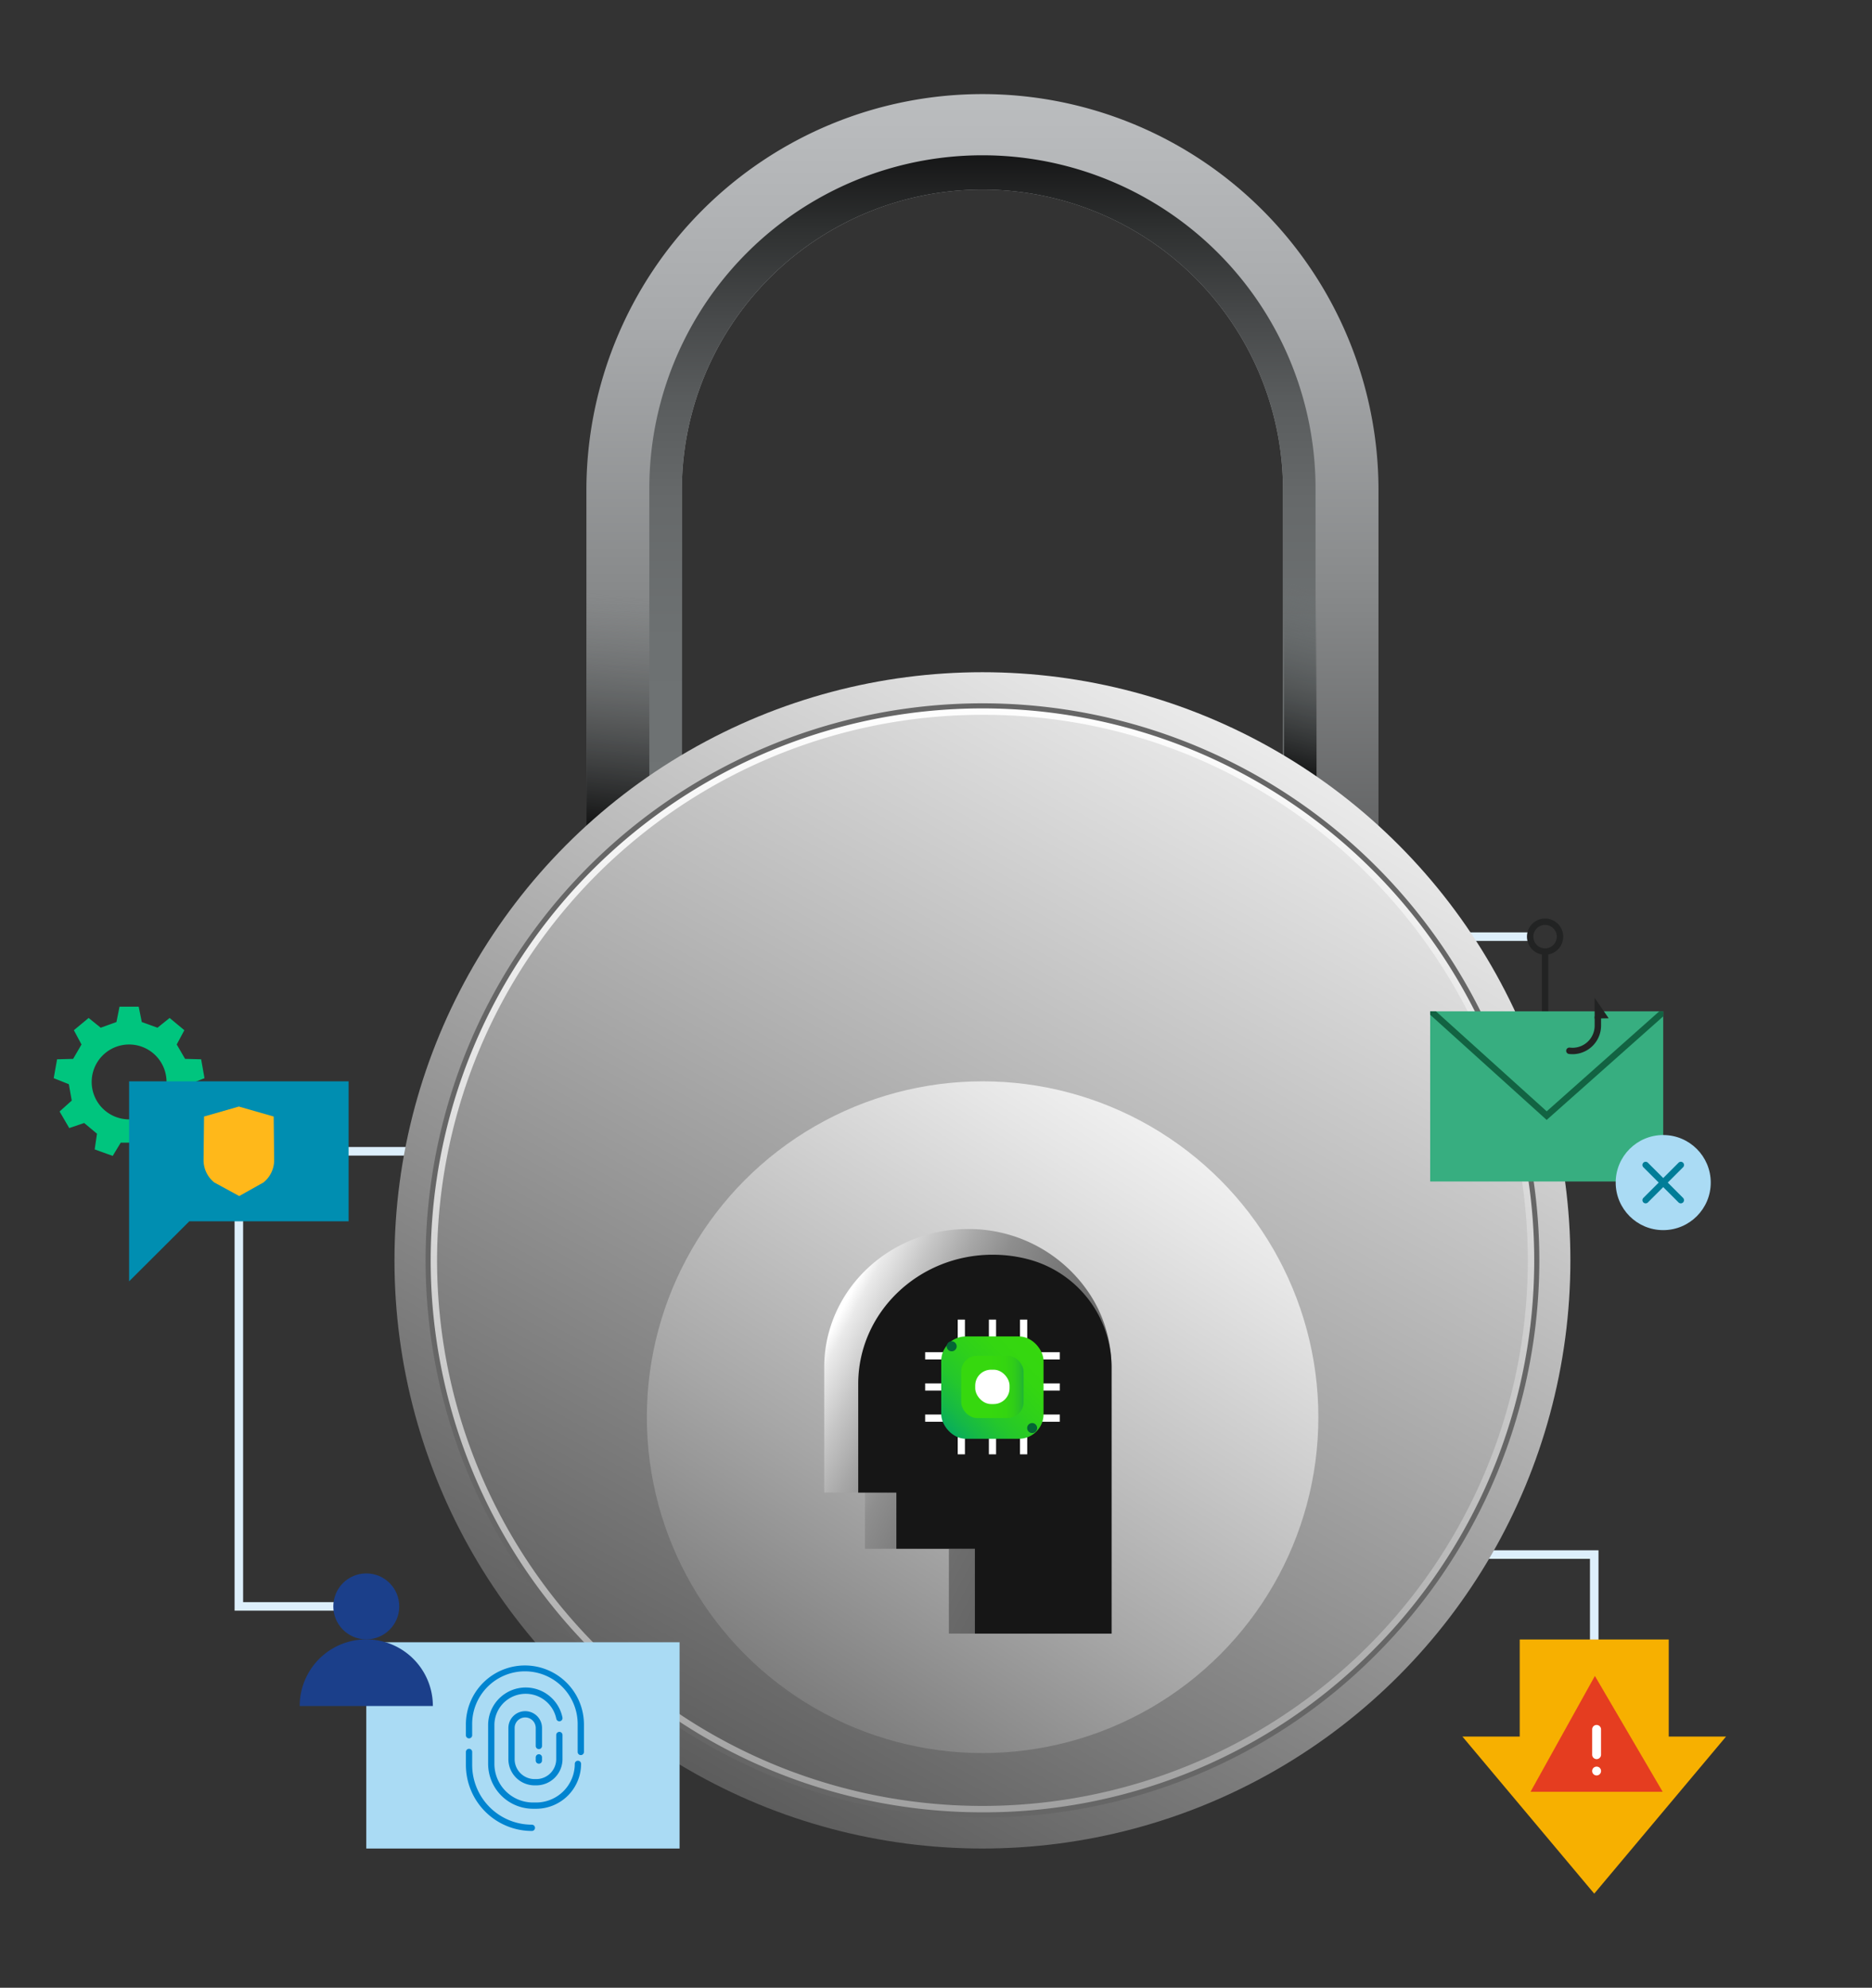 <svg xmlns="http://www.w3.org/2000/svg" xmlns:xlink="http://www.w3.org/1999/xlink" width="488" height="518" viewBox="0 0 488 518">
  <rect x="0" y="0" width="488" height="518" fill="#333333" stroke="none"/>
  <defs>
    <linearGradient id="linear-gradient" x1="0.5" y1="-0.122" x2="0.5" y2="1.193" gradientUnits="objectBoundingBox">
      <stop offset="0" stop-color="#c0c2c4"/>
      <stop offset="0.11" stop-color="#b9bbbd"/>
      <stop offset="0.26" stop-color="#a6a8aa"/>
      <stop offset="0.44" stop-color="#87898a"/>
      <stop offset="0.64" stop-color="#5d5e5f"/>
      <stop offset="0.86" stop-color="#262727"/>
      <stop offset="1"/>
    </linearGradient>
    <linearGradient id="linear-gradient-2" x1="0.5" y1="1.066" x2="0.5" y2="-0.476" gradientUnits="objectBoundingBox">
      <stop offset="0.18" stop-color="#707475"/>
      <stop offset="0.35" stop-color="#6d7172"/>
      <stop offset="0.45" stop-color="#66696a"/>
      <stop offset="0.52" stop-color="#595c5d"/>
      <stop offset="0.58" stop-color="#464849"/>
      <stop offset="0.64" stop-color="#2e3030"/>
      <stop offset="0.7" stop-color="#111112"/>
      <stop offset="0.72"/>
    </linearGradient>
    <linearGradient id="linear-gradient-3" x1="0.521" y1="-0.25" x2="0.477" y2="1.336" gradientUnits="objectBoundingBox">
      <stop offset="0.19" stop-color="#6f7475" stop-opacity="0"/>
      <stop offset="0.83"/>
    </linearGradient>
    <linearGradient id="linear-gradient-4" x1="0.533" y1="-0.25" x2="0.463" y2="1.336" xlink:href="#linear-gradient-3"/>
    <linearGradient id="linear-gradient-5" x1="0.815" y1="-0.066" x2="-0.062" y2="1.513" gradientUnits="objectBoundingBox">
      <stop offset="0" stop-color="#fff"/>
      <stop offset="1"/>
    </linearGradient>
    <linearGradient id="linear-gradient-6" x1="0.849" y1="-0.054" x2="-0.28" y2="1.738" gradientUnits="objectBoundingBox">
      <stop offset="0" stop-color="#fff"/>
      <stop offset="0.12" stop-color="#e6e6e6"/>
      <stop offset="0.39" stop-color="#a7a7a7"/>
      <stop offset="0.76" stop-color="#434343"/>
      <stop offset="1"/>
    </linearGradient>
    <linearGradient id="linear-gradient-7" x1="0.5" y1="-0.017" x2="0.501" y2="2.356" gradientUnits="objectBoundingBox">
      <stop offset="0" stop-color="#fff"/>
      <stop offset="0.1" stop-color="#eee"/>
      <stop offset="0.3" stop-color="#c2c2c2"/>
      <stop offset="0.57" stop-color="#7b7b7b"/>
      <stop offset="0.91" stop-color="#1a1a1a"/>
      <stop offset="1"/>
    </linearGradient>
    <linearGradient id="linear-gradient-8" x1="-0.473" y1="-0.276" x2="2.539" y2="1.96" gradientUnits="objectBoundingBox">
      <stop offset="0.19" stop-color="#fff"/>
      <stop offset="0.2" stop-color="#eaeaea"/>
      <stop offset="0.23" stop-color="#c6c6c6"/>
      <stop offset="0.26" stop-color="#a7a7a7"/>
      <stop offset="0.29" stop-color="#8e8e8e"/>
      <stop offset="0.33" stop-color="#7b7b7b"/>
      <stop offset="0.37" stop-color="#6d6d6d"/>
      <stop offset="0.42" stop-color="#656565"/>
      <stop offset="0.51" stop-color="#636363"/>
    </linearGradient>
    <linearGradient id="linear-gradient-9" x1="-0.163" y1="1.157" x2="1.073" y2="-0.068" gradientUnits="objectBoundingBox">
      <stop offset="0.1" stop-color="#04597f"/>
      <stop offset="0.15" stop-color="#076a96"/>
      <stop offset="0.21" stop-color="#0b7aac"/>
      <stop offset="0.28" stop-color="#0d87be"/>
      <stop offset="0.37" stop-color="#0f90ca"/>
      <stop offset="0.49" stop-color="#1095d1"/>
      <stop offset="0.8" stop-color="#1197d3"/>
    </linearGradient>
    <linearGradient id="linear-gradient-10" x1="1.15" y1="-0.114" x2="-0.507" y2="1.452" gradientUnits="objectBoundingBox">
      <stop offset="0" stop-color="#04597f"/>
      <stop offset="0.14" stop-color="#086e9c"/>
      <stop offset="0.3" stop-color="#0c80b4"/>
      <stop offset="0.46" stop-color="#0e8dc5"/>
      <stop offset="0.64" stop-color="#1094cf"/>
      <stop offset="0.86" stop-color="#1197d3"/>
    </linearGradient>
    <linearGradient id="linear-gradient-11" x1="-0.094" y1="1.089" x2="1.14" y2="-0.134" gradientUnits="objectBoundingBox">
      <stop offset="0.07" stop-color="#00a56b"/>
      <stop offset="0.1" stop-color="#03a864"/>
      <stop offset="0.23" stop-color="#16b945"/>
      <stop offset="0.36" stop-color="#24c72c"/>
      <stop offset="0.51" stop-color="#2ed01b"/>
      <stop offset="0.66" stop-color="#34d611"/>
      <stop offset="0.85" stop-color="#36d80e"/>
    </linearGradient>
    <linearGradient id="linear-gradient-12" x1="1.432" y1="0.49" x2="0.452" y2="0.5" gradientUnits="objectBoundingBox">
      <stop offset="0.31" stop-color="#078b61"/>
      <stop offset="0.35" stop-color="#119b4f"/>
      <stop offset="0.43" stop-color="#1eb137"/>
      <stop offset="0.51" stop-color="#29c224"/>
      <stop offset="0.61" stop-color="#30ce17"/>
      <stop offset="0.74" stop-color="#34d510"/>
      <stop offset="1" stop-color="#36d80e"/>
    </linearGradient>
  </defs>
  <g id="Group_14227" data-name="Group 14227" transform="translate(-928 -1765)">
    <g id="Group_14226" data-name="Group 14226">
      <g id="Group_14184" data-name="Group 14184" transform="translate(22 42)">
        <rect id="Rectangle_10232" data-name="Rectangle 10232" width="488" height="518" transform="translate(906 1723)" fill="none"/>
        <g id="Layer_1" data-name="Layer 1" transform="translate(920.01 1747.525)">
          <g id="Group_14209" data-name="Group 14209" transform="translate(-0.01)">
            <path id="Path_20953" data-name="Path 20953" d="M35.353,1134.076,39.3,1132.5c-.485-2.729-.391-2.188-.875-4.917l-4.189-.111c-.952-1.644-1.226-2.112-2.178-3.754l1.988-3.715c-2.133-1.776-1.7-1.42-3.843-3.192l-3.158,2.539c-1.793-.651-2.3-.831-4.093-1.482l-.807-3.993h-5l-.8,3.993-4.1,1.482-3.151-2.539c-2.139,1.77-1.71,1.416-3.85,3.192l1.994,3.715c-.952,1.644-1.23,2.112-2.184,3.754l-4.183.111c-.491,2.729-.395,2.188-.88,4.917l3.943,1.571c.335,1.866.429,2.406.758,4.266l-3.168,2.846L4.04,1145.5l3.892-1.32c1.465,1.226,1.877,1.572,3.341,2.791l-.6,4.093c2.618.946,2.084.751,4.7,1.693l2.088-3.448h4.36l2.088,3.448c2.618-.942,2.088-.747,4.706-1.693l-.606-4.093c1.465-1.219,1.877-1.565,3.341-2.791l3.892,1.32c1.4-2.4,1.125-1.915,2.524-4.311l-3.175-2.846c.335-1.86.429-2.4.758-4.266Zm-15.706,9.161a9.757,9.757,0,1,1,9.757-9.757A9.758,9.758,0,0,1,19.648,1143.237Z" transform="translate(0.01 -876.059)" fill="#00c57e"/>
            <rect id="Rectangle_10233" data-name="Rectangle 10233" width="21.154" height="2.227" transform="translate(363.733 218.448)" fill="#ddeffb"/>
            <path id="Path_20954" data-name="Path 20954" d="M1817.825,1061.785a.835.835,0,0,1-.835-.835V1043.5a.835.835,0,0,1,1.67,0v17.446A.835.835,0,0,1,1817.825,1061.785Z" transform="translate(-1429.047 -820.052)" fill="#222323"/>
            <path id="Path_20955" data-name="Path 20955" d="M255.164,1405.951H220.83V1285.13h50.625v2.229h-48.4v116.366h32.107Z" transform="translate(-173.679 -1010.746)" fill="#ddeffb"/>
            <path id="Path_20956" data-name="Path 20956" d="M1693.612,1801.281h-2.227v-21.741H1641.35v-2.229h52.262Z" transform="translate(-1290.908 -1397.842)" fill="#ddeffb"/>
            <path id="Path_20957" data-name="Path 20957" d="M856.875,103.239V285.4H831.984V103.239a78.355,78.355,0,0,0-156.71,0V285.4H650.39V103.239a103.242,103.242,0,0,1,206.485,0Z" transform="translate(-511.525)" fill="url(#linear-gradient)"/>
            <path id="Path_20958" data-name="Path 20958" d="M900.885,162.854V316.069H892.4V163.021a78.355,78.355,0,1,0-156.71,0V316.067H727.21V162.854a86.838,86.838,0,1,1,173.675,0Z" transform="translate(-571.943 -59.781)" fill="url(#linear-gradient-2)"/>
            <rect id="Rectangle_10234" data-name="Rectangle 10234" width="16.402" height="65.969" transform="translate(138.865 127.325)" fill="url(#linear-gradient-3)"/>
            <rect id="Rectangle_10235" data-name="Rectangle 10235" width="8.483" height="53.706" transform="translate(320.715 125.32)" fill="url(#linear-gradient-4)"/>
            <circle id="Ellipse_1506" data-name="Ellipse 1506" cx="153.27" cy="153.27" r="153.27" transform="translate(88.834 150.651)" fill="url(#linear-gradient-5)"/>
            <circle id="Ellipse_1507" data-name="Ellipse 1507" cx="87.525" cy="87.525" r="87.525" transform="translate(154.624 257.261)" fill="url(#linear-gradient-6)"/>
            <path id="Path_20959" data-name="Path 20959" d="M599.2,1033.891a145.165,145.165,0,1,1,102.648-42.518A144.215,144.215,0,0,1,599.2,1033.891Zm0-288.662a143.5,143.5,0,1,0,101.467,42.029A142.558,142.558,0,0,0,599.2,745.229Z" transform="translate(-357.089 -584.804)" fill="#666"/>
            <path id="Path_20960" data-name="Path 20960" d="M604.088,1037.455A143.838,143.838,0,1,1,705.8,995.326,142.9,142.9,0,0,1,604.088,1037.455Zm0-286.006a142.169,142.169,0,1,0,100.528,41.64,141.235,141.235,0,0,0-100.528-41.64Z" transform="translate(-361.981 -589.697)" fill="url(#linear-gradient-7)"/>
            <rect id="Rectangle_10236" data-name="Rectangle 10236" width="81.671" height="53.753" transform="translate(81.485 403.439)" fill="#aadbf4"/>
            <rect id="Rectangle_10237" data-name="Rectangle 10237" width="60.751" height="44.339" transform="translate(358.822 239.025)" fill="#37ae80"/>
            <g id="Group_14193" data-name="Group 14193" transform="translate(200.859 295.756)">
              <g id="Group_14192" data-name="Group 14192">
                <path id="Path_20961" data-name="Path 20961" d="M1015.648,1421.272v69.381h-42.4v-22.1h-21.87v-14.664H940.75v-32.617c0-19.91,16.765-36.044,37.445-36.044h.006a37.742,37.742,0,0,1,31.971,17.271,34.872,34.872,0,0,1,5.474,18.772Z" transform="translate(-940.75 -1385.23)" fill="url(#linear-gradient-8)"/>
                <g id="Group_14191" data-name="Group 14191" transform="translate(19.551 21.12)">
                  <g id="Group_14187" data-name="Group 14187" transform="translate(0 9.174)">
                    <g id="Group_14185" data-name="Group 14185" transform="translate(0 0)">
                      <rect id="Rectangle_10238" data-name="Rectangle 10238" width="2.033" height="7.24" transform="translate(0.002 19.587) rotate(-90)" fill="#fff"/>
                      <rect id="Rectangle_10239" data-name="Rectangle 10239" width="2.033" height="7.24" transform="translate(0 2.033) rotate(-90)" fill="#fff"/>
                      <rect id="Rectangle_10240" data-name="Rectangle 10240" width="2.033" height="7.24" transform="translate(0.002 10.81) rotate(-90)" fill="#fff"/>
                    </g>
                    <g id="Group_14186" data-name="Group 14186" transform="translate(30.7 0.002)">
                      <rect id="Rectangle_10241" data-name="Rectangle 10241" width="2.033" height="7.24" transform="translate(0 19.585) rotate(-90)" fill="#fff"/>
                      <rect id="Rectangle_10242" data-name="Rectangle 10242" width="2.033" height="7.24" transform="translate(0 2.033) rotate(-90)" fill="#fff"/>
                      <rect id="Rectangle_10243" data-name="Rectangle 10243" width="2.033" height="7.24" transform="translate(0 10.808) rotate(-90)" fill="#fff"/>
                    </g>
                  </g>
                  <g id="Group_14190" data-name="Group 14190" transform="translate(9.177)">
                    <g id="Group_14188" data-name="Group 14188">
                      <rect id="Rectangle_10244" data-name="Rectangle 10244" width="2.033" height="7.24" fill="#fff"/>
                      <rect id="Rectangle_10245" data-name="Rectangle 10245" width="2.033" height="7.24" transform="translate(17.555)" fill="#fff"/>
                      <rect id="Rectangle_10246" data-name="Rectangle 10246" width="2.033" height="7.24" transform="translate(8.777)" fill="#fff"/>
                    </g>
                    <g id="Group_14189" data-name="Group 14189" transform="translate(0 30.698)">
                      <rect id="Rectangle_10247" data-name="Rectangle 10247" width="2.033" height="7.24" fill="#fff"/>
                      <rect id="Rectangle_10248" data-name="Rectangle 10248" width="2.033" height="7.24" transform="translate(17.555)" fill="#fff"/>
                      <rect id="Rectangle_10249" data-name="Rectangle 10249" width="2.033" height="7.24" transform="translate(8.777)" fill="#fff"/>
                    </g>
                  </g>
                  <rect id="Rectangle_10250" data-name="Rectangle 10250" width="28.823" height="28.823" rx="6.4" transform="translate(4.533 4.733)" fill="url(#linear-gradient-9)"/>
                  <rect id="Rectangle_10251" data-name="Rectangle 10251" width="17.555" height="17.555" rx="4.13" transform="translate(10.169 10.167)" fill="url(#linear-gradient-10)"/>
                  <circle id="Ellipse_1508" data-name="Ellipse 1508" cx="1.409" cy="1.409" r="1.409" transform="translate(6.061 6.106)" fill="#09556d"/>
                  <circle id="Ellipse_1509" data-name="Ellipse 1509" cx="1.409" cy="1.409" r="1.409" transform="translate(28.738 29.127)" fill="#09556d"/>
                  <rect id="Rectangle_10252" data-name="Rectangle 10252" width="9.678" height="9.678" rx="4.13" transform="translate(14.106 14.104)" fill="#fff"/>
                </g>
              </g>
              <path id="Path_20962" data-name="Path 20962" d="M1048.311,1445.921V1515.3h-35.619v-22.1H992.223V1478.57H982.28v-28.322c0-18.6,15.695-33.679,35.049-33.679a36.421,36.421,0,0,1,9.794,1.332,29.114,29.114,0,0,1,21.188,27.811Z" transform="translate(-973.413 -1409.879)" fill="#161616"/>
            </g>
            <g id="Group_14194" data-name="Group 14194" transform="translate(64.123 385.496)">
              <circle id="Ellipse_1510" data-name="Ellipse 1510" cx="8.596" cy="8.596" r="8.596" transform="translate(8.767)" fill="#1b3f8a"/>
              <path id="Path_20963" data-name="Path 20963" d="M300.322,1903.418a17.358,17.358,0,1,1,34.716,0H300.32Z" transform="translate(-300.32 -1868.868)" fill="#1b3f8a"/>
            </g>
            <g id="Group_14197" data-name="Group 14197" transform="translate(367.232 402.711)">
              <path id="Path_20964" data-name="Path 20964" d="M1719.99,1911.475l34.36,40.934,34.358-40.934h-14.933v-25.3h-38.85v25.3Z" transform="translate(-1719.99 -1886.17)" fill="#f7b000"/>
              <g id="Group_14196" data-name="Group 14196" transform="translate(17.749 9.507)">
                <path id="Path_20965" data-name="Path 20965" d="M1837.576,1960.892H1803.12L1819.9,1930.7Z" transform="translate(-1803.12 -1930.7)" fill="#e53d20"/>
                <g id="Group_14195" data-name="Group 14195" transform="translate(16.069 12.768)">
                  <path id="Path_20966" data-name="Path 20966" d="M1879.547,1999.407a1.158,1.158,0,0,1-1.157-1.157v-6.593a1.157,1.157,0,0,1,2.314,0v6.593A1.158,1.158,0,0,1,1879.547,1999.407Z" transform="translate(-1878.388 -1990.5)" fill="#fff"/>
                  <path id="Path_20967" data-name="Path 20967" d="M1879.541,2043.671a1.159,1.159,0,0,1-.82-.342,1.256,1.256,0,0,1-.256-.367,1.122,1.122,0,0,1-.085-.453,1.171,1.171,0,0,1,.344-.82,1.21,1.21,0,0,1,1.64,0,1.587,1.587,0,0,1,.246.38,1.119,1.119,0,0,1,.085.44,1.138,1.138,0,0,1-.085.453,1.22,1.22,0,0,1-.246.367,1.159,1.159,0,0,1-.82.341Z" transform="translate(-1878.38 -2030.509)" fill="#fff"/>
                </g>
              </g>
            </g>
            <circle id="Ellipse_1511" data-name="Ellipse 1511" cx="12.39" cy="12.39" r="12.39" transform="translate(407.184 271.259)" fill="#aadbf4"/>
            <g id="Group_14200" data-name="Group 14200" transform="translate(414.153 278.228)">
              <g id="Group_14198" data-name="Group 14198">
                <line id="Line_270" data-name="Line 270" x2="9.166" y2="9.168" transform="translate(0.839 0.836)" fill="#37ae80"/>
                <path id="Path_20968" data-name="Path 20968" d="M1949.757,1313.972a.833.833,0,0,1-.591-.245l-9.168-9.168a.835.835,0,0,1,1.181-1.181l9.168,9.168a.836.836,0,0,1-.591,1.426Z" transform="translate(-1939.752 -1303.133)" fill="#007d98"/>
              </g>
              <g id="Group_14199" data-name="Group 14199" transform="translate(0.002)">
                <line id="Line_271" data-name="Line 271" x1="9.166" y2="9.168" transform="translate(0.836 0.836)" fill="#37ae80"/>
                <path id="Path_20969" data-name="Path 20969" d="M1940.6,1313.972a.836.836,0,0,1-.591-1.426l9.168-9.168a.835.835,0,0,1,1.181,1.181l-9.168,9.168a.838.838,0,0,1-.591.245Z" transform="translate(-1939.762 -1303.133)" fill="#007d98"/>
              </g>
            </g>
            <path id="Path_20970" data-name="Path 20970" d="M1741.351,1119.52v1.315l-30.382,26.983-30.369-27.412v-.886h1.51l28.87,26.054,29.336-26.054Z" transform="translate(-1321.778 -880.495)" fill="#126342"/>
            <path id="Path_20971" data-name="Path 20971" d="M1848.329,1133.333a9.315,9.315,0,0,1-.95-.051.836.836,0,0,1,.173-1.663,7.755,7.755,0,0,0,.777.043h.143a5.778,5.778,0,0,0,5.588-5.816v-2.12a.835.835,0,0,1,1.67,0v2.12a7.462,7.462,0,0,1-7.246,7.488h-.156Z" transform="translate(-1452.359 -883.145)" fill="#222323"/>
            <path id="Path_20972" data-name="Path 20972" d="M1885.087,1108.443l-3.657-5.3v5.37Z" transform="translate(-1479.729 -867.612)" fill="#222323"/>
            <path id="Path_20973" data-name="Path 20973" d="M1803.495,1015.68a4.725,4.725,0,1,1,4.725-4.725A4.731,4.731,0,0,1,1803.495,1015.68Zm0-7.78a3.053,3.053,0,1,0,3.053,3.053A3.057,3.057,0,0,0,1803.495,1007.9Z" transform="translate(-1414.718 -791.393)" fill="#222323"/>
            <path id="Path_20974" data-name="Path 20974" d="M92.05,1204.94v52.117l15.7-15.644h41.521V1204.94Z" transform="translate(-72.395 -947.677)" fill="#008eb1"/>
            <g id="Group_14201" data-name="Group 14201" transform="translate(107.447 409.609)">
              <path id="Path_20975" data-name="Path 20975" d="M542.936,1976.4h-.82A11.721,11.721,0,0,1,530.41,1964.7v-10.109a9.788,9.788,0,0,1,19.376-1.971.819.819,0,0,1-1.606.329,8.151,8.151,0,0,0-16.135,1.642V1964.7a10.081,10.081,0,0,0,10.069,10.069h.82A10.082,10.082,0,0,0,553,1964.7a.82.82,0,0,1,1.64,0A11.721,11.721,0,0,1,542.936,1976.4Z" transform="translate(-524.609 -1939.181)" fill="#0084d0"/>
              <path id="Path_20976" data-name="Path 20976" d="M562.413,1993h-.453a6.838,6.838,0,0,1-6.83-6.83v-8.122a4.385,4.385,0,1,1,8.771,0v4.686a.82.82,0,1,1-1.64,0v-4.686a2.748,2.748,0,1,0-5.5,0v8.122a5.2,5.2,0,0,0,5.193,5.193h.453a5.2,5.2,0,0,0,5.193-5.193v-6.292a.82.82,0,0,1,1.64,0v6.292A6.838,6.838,0,0,1,562.413,1993Z" transform="translate(-544.051 -1961.879)" fill="#0084d0"/>
              <path id="Path_20977" data-name="Path 20977" d="M533.2,1941.714a.82.82,0,0,1-.82-.82v-7.024a13.752,13.752,0,1,0-27.5,0v2.669a.82.82,0,0,1-1.64,0v-2.669a15.39,15.39,0,1,1,30.779,0v7.024a.82.82,0,0,1-.82.82Z" transform="translate(-503.24 -1918.48)" fill="#0084d0"/>
              <path id="Path_20978" data-name="Path 20978" d="M520.452,2041.03a17.211,17.211,0,0,1-17.192-17.191v-3.4a.82.82,0,0,1,1.64,0v3.4a15.572,15.572,0,0,0,15.554,15.554.82.82,0,0,1,0,1.64Z" transform="translate(-503.256 -1998.026)" fill="#0084d0"/>
              <path id="Path_20979" data-name="Path 20979" d="M589.34,2028.716a.82.82,0,0,1-.82-.82v-.826a.82.82,0,0,1,1.64,0v.826A.82.82,0,0,1,589.34,2028.716Z" transform="translate(-570.312 -2003.24)" fill="#0084d0"/>
            </g>
            <path id="Path_20980" data-name="Path 20980" d="M201.227,1238.336l-9.076-2.6-9.076,2.6-.126,11.307a7.467,7.467,0,0,0,2.784,5.869l6.514,3.548,6.324-3.548a7.457,7.457,0,0,0,2.784-5.869l-.126-11.307Z" transform="translate(-143.885 -971.901)" fill="#ffb81a"/>
            <path id="Path_20981" data-name="Path 20981" d="M1171.112,1613.89a.32.32,0,0,0,0-.64.32.32,0,0,0,0,.64Z" transform="translate(-920.826 -1268.81)" fill="#fff"/>
            <g id="Group_14208" data-name="Group 14208" transform="translate(227.172 319.362)">
              <g id="Group_14204" data-name="Group 14204" transform="translate(0 8.489)">
                <g id="Group_14202" data-name="Group 14202" transform="translate(0 0)">
                  <rect id="Rectangle_10253" data-name="Rectangle 10253" width="1.881" height="6.698" transform="translate(0 18.122) rotate(-90)" fill="#fff"/>
                  <rect id="Rectangle_10254" data-name="Rectangle 10254" width="1.881" height="6.698" transform="translate(0 1.881) rotate(-90)" fill="#fff"/>
                  <rect id="Rectangle_10255" data-name="Rectangle 10255" width="1.881" height="6.698" transform="translate(0 10.003) rotate(-90)" fill="#fff"/>
                </g>
                <g id="Group_14203" data-name="Group 14203" transform="translate(28.403 0.002)">
                  <rect id="Rectangle_10256" data-name="Rectangle 10256" width="1.881" height="6.698" transform="translate(0 18.122) rotate(-90)" fill="#fff"/>
                  <rect id="Rectangle_10257" data-name="Rectangle 10257" width="1.881" height="6.698" transform="translate(0 1.881) rotate(-90)" fill="#fff"/>
                  <rect id="Rectangle_10258" data-name="Rectangle 10258" width="1.881" height="6.698" transform="translate(0.002 10.001) rotate(-90)" fill="#fff"/>
                </g>
              </g>
              <g id="Group_14207" data-name="Group 14207" transform="translate(8.489)">
                <g id="Group_14205" data-name="Group 14205">
                  <rect id="Rectangle_10259" data-name="Rectangle 10259" width="1.881" height="6.698" fill="#fff"/>
                  <rect id="Rectangle_10260" data-name="Rectangle 10260" width="1.881" height="6.698" transform="translate(16.241)" fill="#fff"/>
                  <rect id="Rectangle_10261" data-name="Rectangle 10261" width="1.881" height="6.698" transform="translate(8.122)" fill="#fff"/>
                </g>
                <g id="Group_14206" data-name="Group 14206" transform="translate(0 28.403)">
                  <rect id="Rectangle_10262" data-name="Rectangle 10262" width="1.881" height="6.698" fill="#fff"/>
                  <rect id="Rectangle_10263" data-name="Rectangle 10263" width="1.881" height="6.698" transform="translate(16.241)" fill="#fff"/>
                  <rect id="Rectangle_10264" data-name="Rectangle 10264" width="1.881" height="6.698" transform="translate(8.122)" fill="#fff"/>
                </g>
              </g>
              <rect id="Rectangle_10265" data-name="Rectangle 10265" width="26.669" height="26.669" rx="6.4" transform="translate(4.193 4.381)" fill="url(#linear-gradient-11)"/>
              <rect id="Rectangle_10266" data-name="Rectangle 10266" width="16.241" height="16.241" rx="4.13" transform="translate(9.407 9.407)" fill="url(#linear-gradient-12)"/>
              <circle id="Ellipse_1512" data-name="Ellipse 1512" cx="1.305" cy="1.305" r="1.305" transform="translate(5.607 5.649)" fill="#046635"/>
              <circle id="Ellipse_1513" data-name="Ellipse 1513" cx="1.305" cy="1.305" r="1.305" transform="translate(26.588 26.949)" fill="#046635"/>
              <rect id="Rectangle_10267" data-name="Rectangle 10267" width="8.954" height="8.954" rx="4.13" transform="translate(13.05 13.05)" fill="#fff"/>
            </g>
          </g>
        </g>
      </g>
    </g>
  </g>
</svg>
